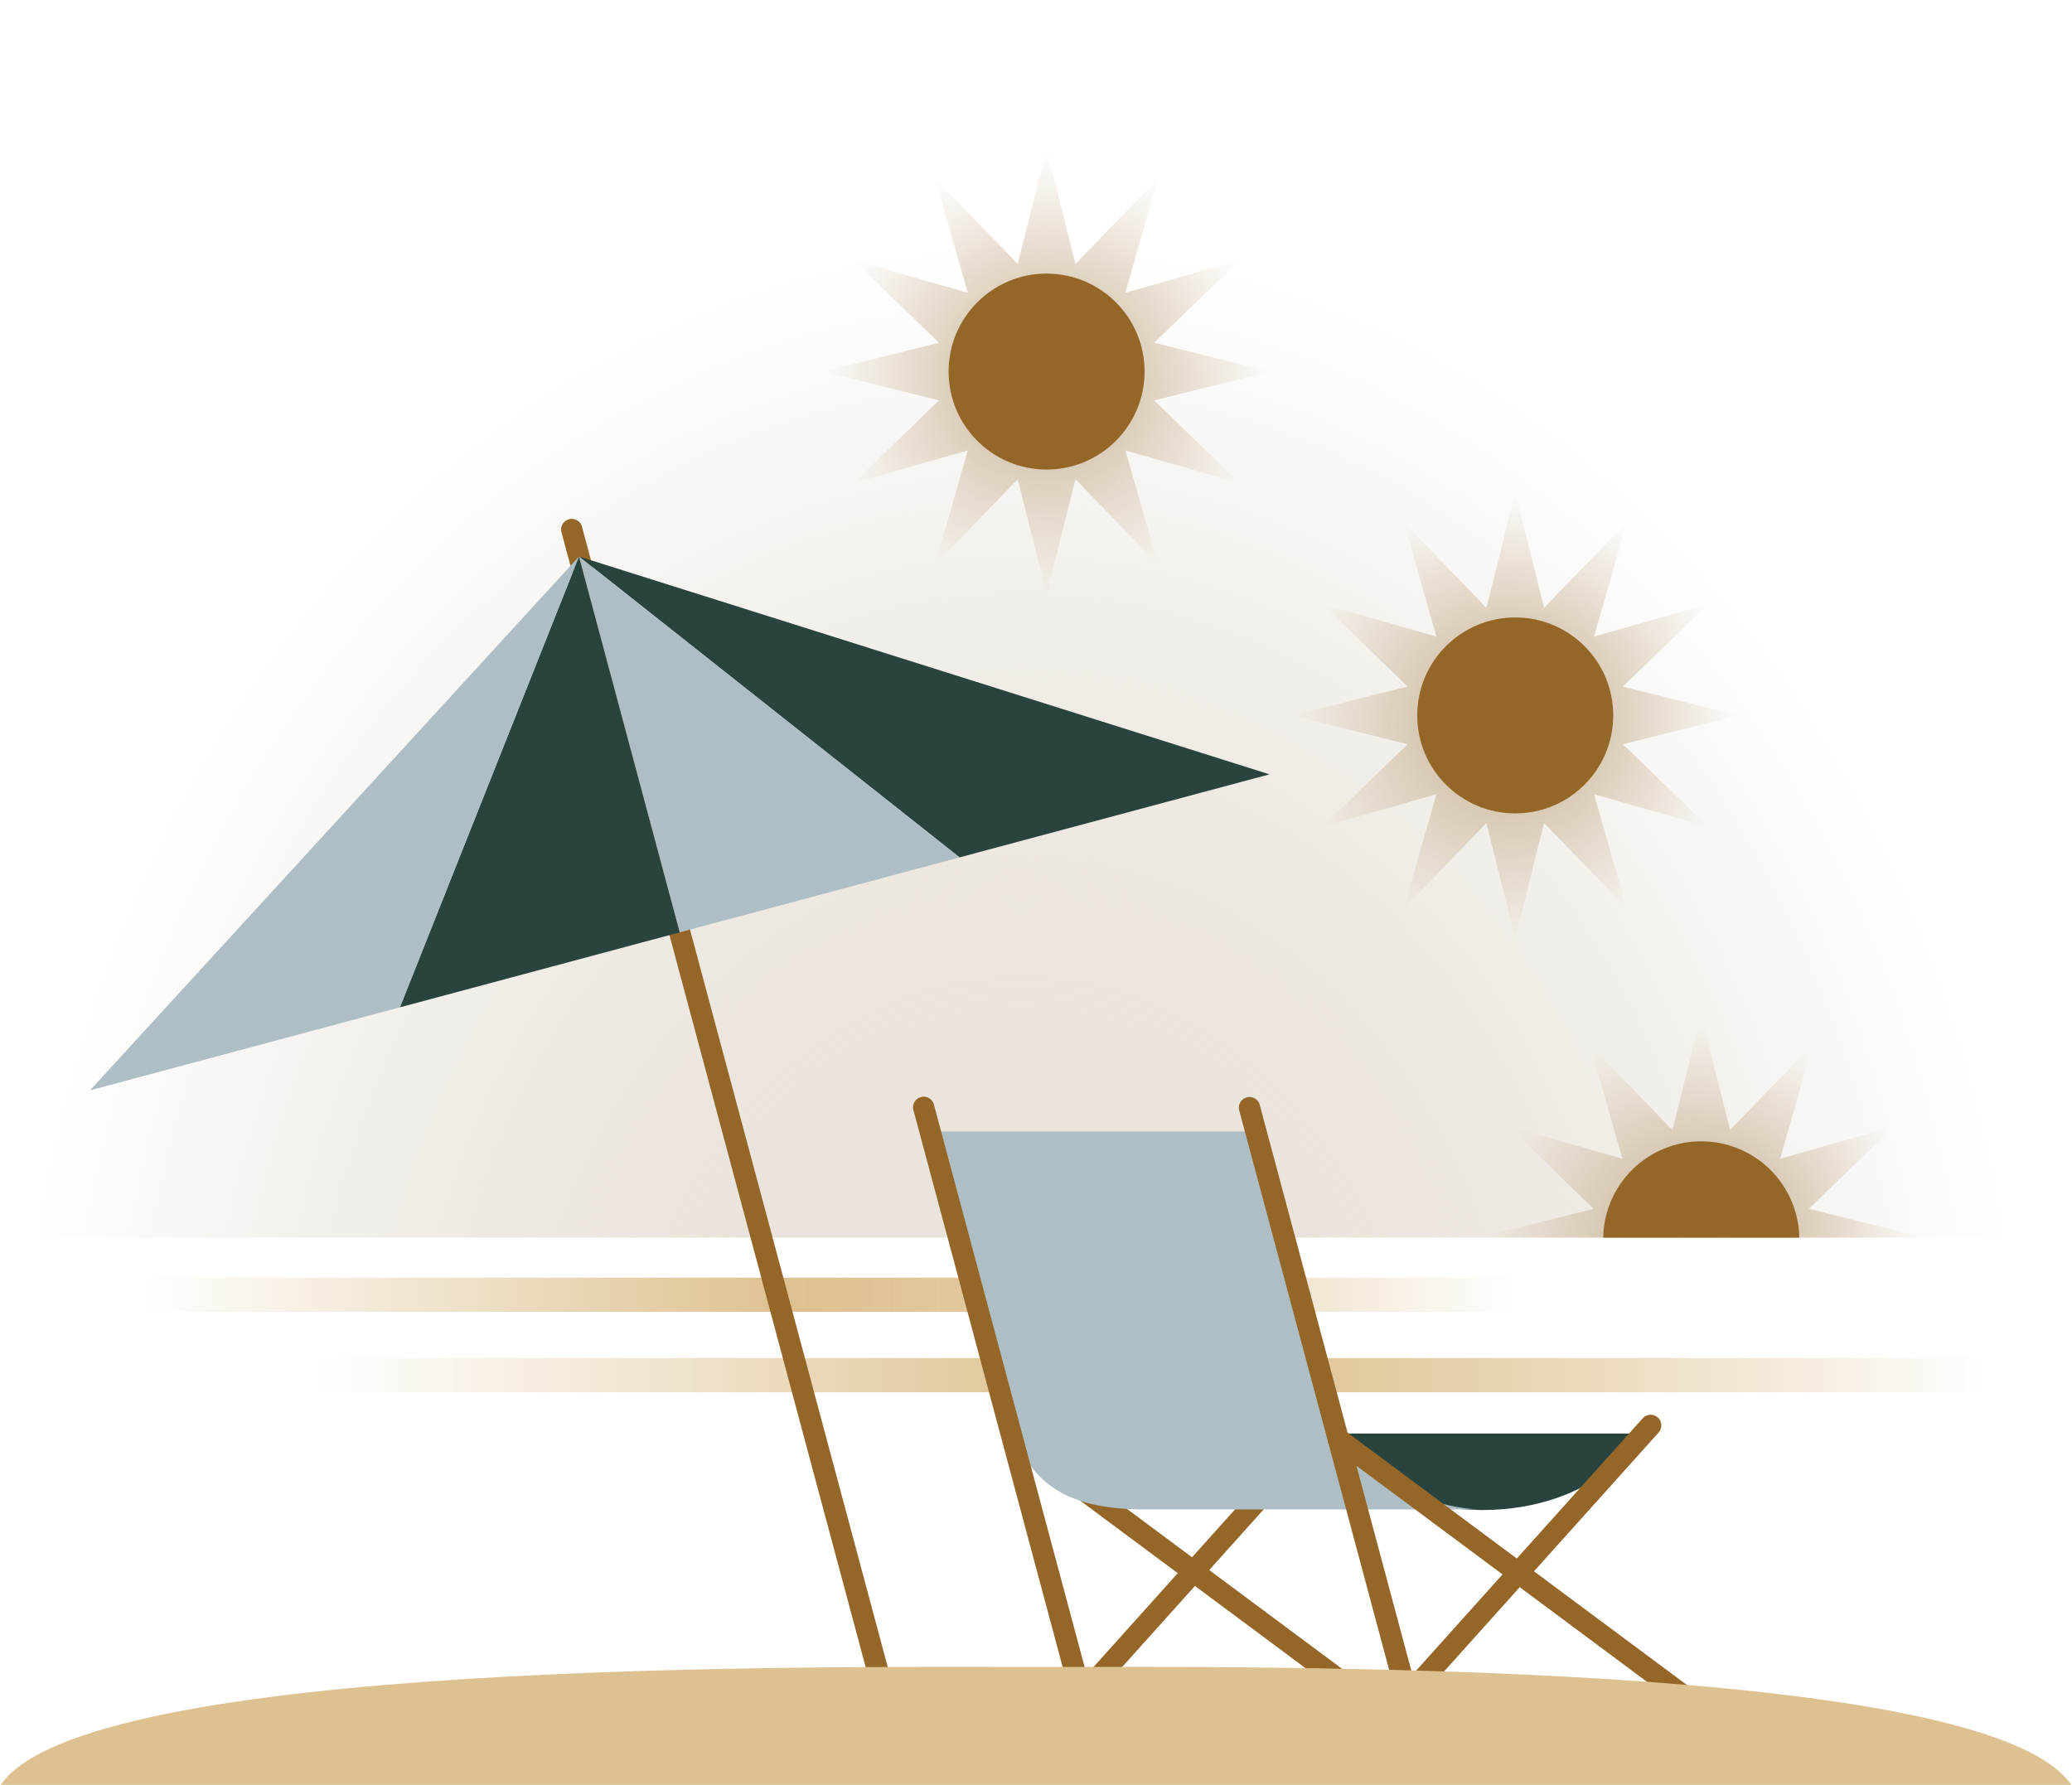 <?xml version="1.0" encoding="UTF-8"?>
<svg xmlns="http://www.w3.org/2000/svg" xmlns:xlink="http://www.w3.org/1999/xlink" viewBox="0 0 650 560">
  <defs>
    <style>.cls-1{fill:url(#radial-gradient);}.cls-2{fill:url(#radial-gradient-2);}.cls-3{fill:#946728;}.cls-4{fill:url(#radial-gradient-3);}.cls-5{fill:url(#linear-gradient);}.cls-6{fill:url(#linear-gradient-2);}.cls-7{fill:#29433f;}.cls-8{fill:#aebec5;}.cls-9{fill:url(#radial-gradient-4);}.cls-10{fill:#dec190;}</style>
    <radialGradient id="radial-gradient" cx="66.2" cy="16545.63" r="485.56" gradientTransform="translate(277.23 -12611.02) scale(0.65 0.79)" gradientUnits="userSpaceOnUse">
      <stop offset="0.34" stop-color="#eae4dc"></stop>
      <stop offset="0.4" stop-color="#eae4dc" stop-opacity="0.97"></stop>
      <stop offset="0.49" stop-color="#eae4dc" stop-opacity="0.89"></stop>
      <stop offset="0.59" stop-color="#eae4dc" stop-opacity="0.77"></stop>
      <stop offset="0.71" stop-color="#eae4dc" stop-opacity="0.59"></stop>
      <stop offset="0.83" stop-color="#eae4dc" stop-opacity="0.36"></stop>
      <stop offset="0.96" stop-color="#eae4dc" stop-opacity="0.08"></stop>
      <stop offset="1" stop-color="#eae4dc" stop-opacity="0"></stop>
    </radialGradient>
    <radialGradient id="radial-gradient-2" cx="328.32" cy="116.58" r="69.92" gradientUnits="userSpaceOnUse">
      <stop offset="0" stop-color="#946728" stop-opacity="0.5"></stop>
      <stop offset="1" stop-color="#946728" stop-opacity="0"></stop>
    </radialGradient>
    <radialGradient id="radial-gradient-3" cx="-6481.92" cy="-215.97" r="69.92" gradientTransform="translate(259.37 6706.38) rotate(90)" xlink:href="#radial-gradient-2"></radialGradient>
    <linearGradient id="linear-gradient" x1="44.88" y1="406.23" x2="475.34" y2="406.23" gradientUnits="userSpaceOnUse">
      <stop offset="0" stop-color="#dec190" stop-opacity="0"></stop>
      <stop offset="0.47" stop-color="#dec190"></stop>
      <stop offset="0.52" stop-color="#dec190" stop-opacity="0.97"></stop>
      <stop offset="0.6" stop-color="#dec190" stop-opacity="0.89"></stop>
      <stop offset="0.68" stop-color="#dec190" stop-opacity="0.75"></stop>
      <stop offset="0.78" stop-color="#dec190" stop-opacity="0.56"></stop>
      <stop offset="0.88" stop-color="#dec190" stop-opacity="0.32"></stop>
      <stop offset="0.99" stop-color="#dec190" stop-opacity="0.03"></stop>
      <stop offset="1" stop-color="#dec190" stop-opacity="0"></stop>
    </linearGradient>
    <linearGradient id="linear-gradient-2" x1="99.67" y1="431.45" x2="622.73" y2="431.45" xlink:href="#linear-gradient"></linearGradient>
    <radialGradient id="radial-gradient-4" cx="534.96" cy="388.9" r="67.64" xlink:href="#radial-gradient-2"></radialGradient>
  </defs>
  <g id="Layer_2" data-name="Layer 2">
    <rect class="cls-1" x="0.23" width="649.53" height="388.3"></rect>
    <polygon class="cls-2" points="328.32 46.66 337.37 82.81 363.28 56.03 353.04 91.86 388.88 81.62 362.09 107.53 398.25 116.58 362.09 125.63 388.88 151.55 353.04 141.31 363.28 177.14 337.37 150.35 328.32 186.51 319.27 150.35 293.36 177.14 303.6 141.31 267.77 151.55 294.55 125.63 258.4 116.58 294.55 107.53 267.77 81.62 303.6 91.86 293.36 56.03 319.27 82.81 328.32 46.66"></polygon>
    <circle class="cls-3" cx="328.32" cy="116.58" r="30.74"></circle>
    <polygon class="cls-4" points="545.27 224.46 509.11 233.51 535.9 259.42 500.06 249.18 510.3 285.01 484.39 258.23 475.34 294.38 466.29 258.23 440.38 285.01 450.62 249.18 414.79 259.42 441.57 233.51 405.42 224.46 441.57 215.41 414.79 189.5 450.62 199.74 440.38 163.9 466.29 190.69 475.34 154.53 484.39 190.69 510.3 163.9 500.06 199.74 535.9 189.5 509.11 215.41 545.27 224.46"></polygon>
    <circle class="cls-3" cx="475.34" cy="224.46" r="30.74"></circle>
    <rect class="cls-5" x="44.88" y="400.87" width="430.46" height="10.73"></rect>
    <rect class="cls-6" x="99.67" y="426.09" width="523.06" height="10.73"></rect>
    <path class="cls-3" d="M427,535.53a3.32,3.32,0,0,1-2-.66L316.44,454.15a3.33,3.33,0,1,1,4-5.34L429,529.52a3.33,3.33,0,0,1-2,6Z"></path>
    <path class="cls-3" d="M339.27,535.53a3.33,3.33,0,0,1-2.48-5.56l76.32-85a3.33,3.33,0,1,1,5,4.45l-76.32,85A3.31,3.31,0,0,1,339.27,535.53Z"></path>
    <path class="cls-7" d="M464.91,473.77c36.32,0,51.38-24,51.38-24H419.36S428.6,473.77,464.91,473.77Z"></path>
    <path class="cls-8" d="M464.15,473.58H359.72c-30,.18-39.32-11.82-45.19-33.72L291.79,355H394.65s20.69,79.77,20.72,79.86C425.75,473.58,464.15,473.58,464.15,473.58Z"></path>
    <path class="cls-3" d="M441.45,535.53a3.34,3.34,0,0,1-3.22-2.47L388.75,348.38a3.33,3.33,0,1,1,6.44-1.72l49.48,184.68a3.33,3.33,0,0,1-2.36,4.08A3.56,3.56,0,0,1,441.45,535.53Z"></path>
    <path class="cls-3" d="M339.27,535.53a3.34,3.34,0,0,1-3.22-2.47L286.57,348.38a3.33,3.33,0,1,1,6.43-1.72l49.49,184.68a3.34,3.34,0,0,1-2.36,4.08A3.69,3.69,0,0,1,339.27,535.53Z"></path>
    <path class="cls-3" d="M441.45,535.53a3.3,3.3,0,0,1-2.22-.85A3.35,3.35,0,0,1,439,530l76.32-85a3.33,3.33,0,1,1,5,4.45l-76.32,85A3.31,3.31,0,0,1,441.45,535.53Z"></path>
    <path class="cls-3" d="M538.81,543.3a3.3,3.3,0,0,1-2-.66l-119-88.49a3.33,3.33,0,1,1,4-5.34l119,88.49a3.33,3.33,0,0,1-2,6Z"></path>
    <path class="cls-3" d="M280.73,547.76a3.33,3.33,0,0,1-3.21-2.47L176.14,167a3.33,3.33,0,0,1,6.44-1.73L284,543.57a3.33,3.33,0,0,1-2.35,4.08A3.24,3.24,0,0,1,280.73,547.76Z"></path>
    <polygon class="cls-7" points="125.45 316.05 213.24 292.52 181.64 174.6 125.45 316.05"></polygon>
    <polygon class="cls-8" points="28.22 342.1 125.45 316.05 181.64 174.6 28.22 342.1"></polygon>
    <polygon class="cls-7" points="398.25 242.95 181.64 174.6 301.02 269 398.25 242.95"></polygon>
    <polygon class="cls-8" points="181.64 174.6 213.24 292.52 301.02 269 181.64 174.6"></polygon>
    <polygon class="cls-9" points="463.77 388.3 499.92 379.25 473.14 353.33 508.97 363.57 498.73 327.74 524.65 354.53 533.69 318.37 542.74 354.53 568.66 327.74 558.42 363.57 594.25 353.33 567.47 379.25 603.62 388.3 463.77 388.3"></polygon>
    <path class="cls-3" d="M564.45,388.3a30.76,30.76,0,0,0-61.51,0Z"></path>
    <path class="cls-10" d="M325,523C256.12,523,26.91,520.66.23,560H649.77C623.09,520.66,393.88,523,325,523Z"></path>
  </g>
</svg>
